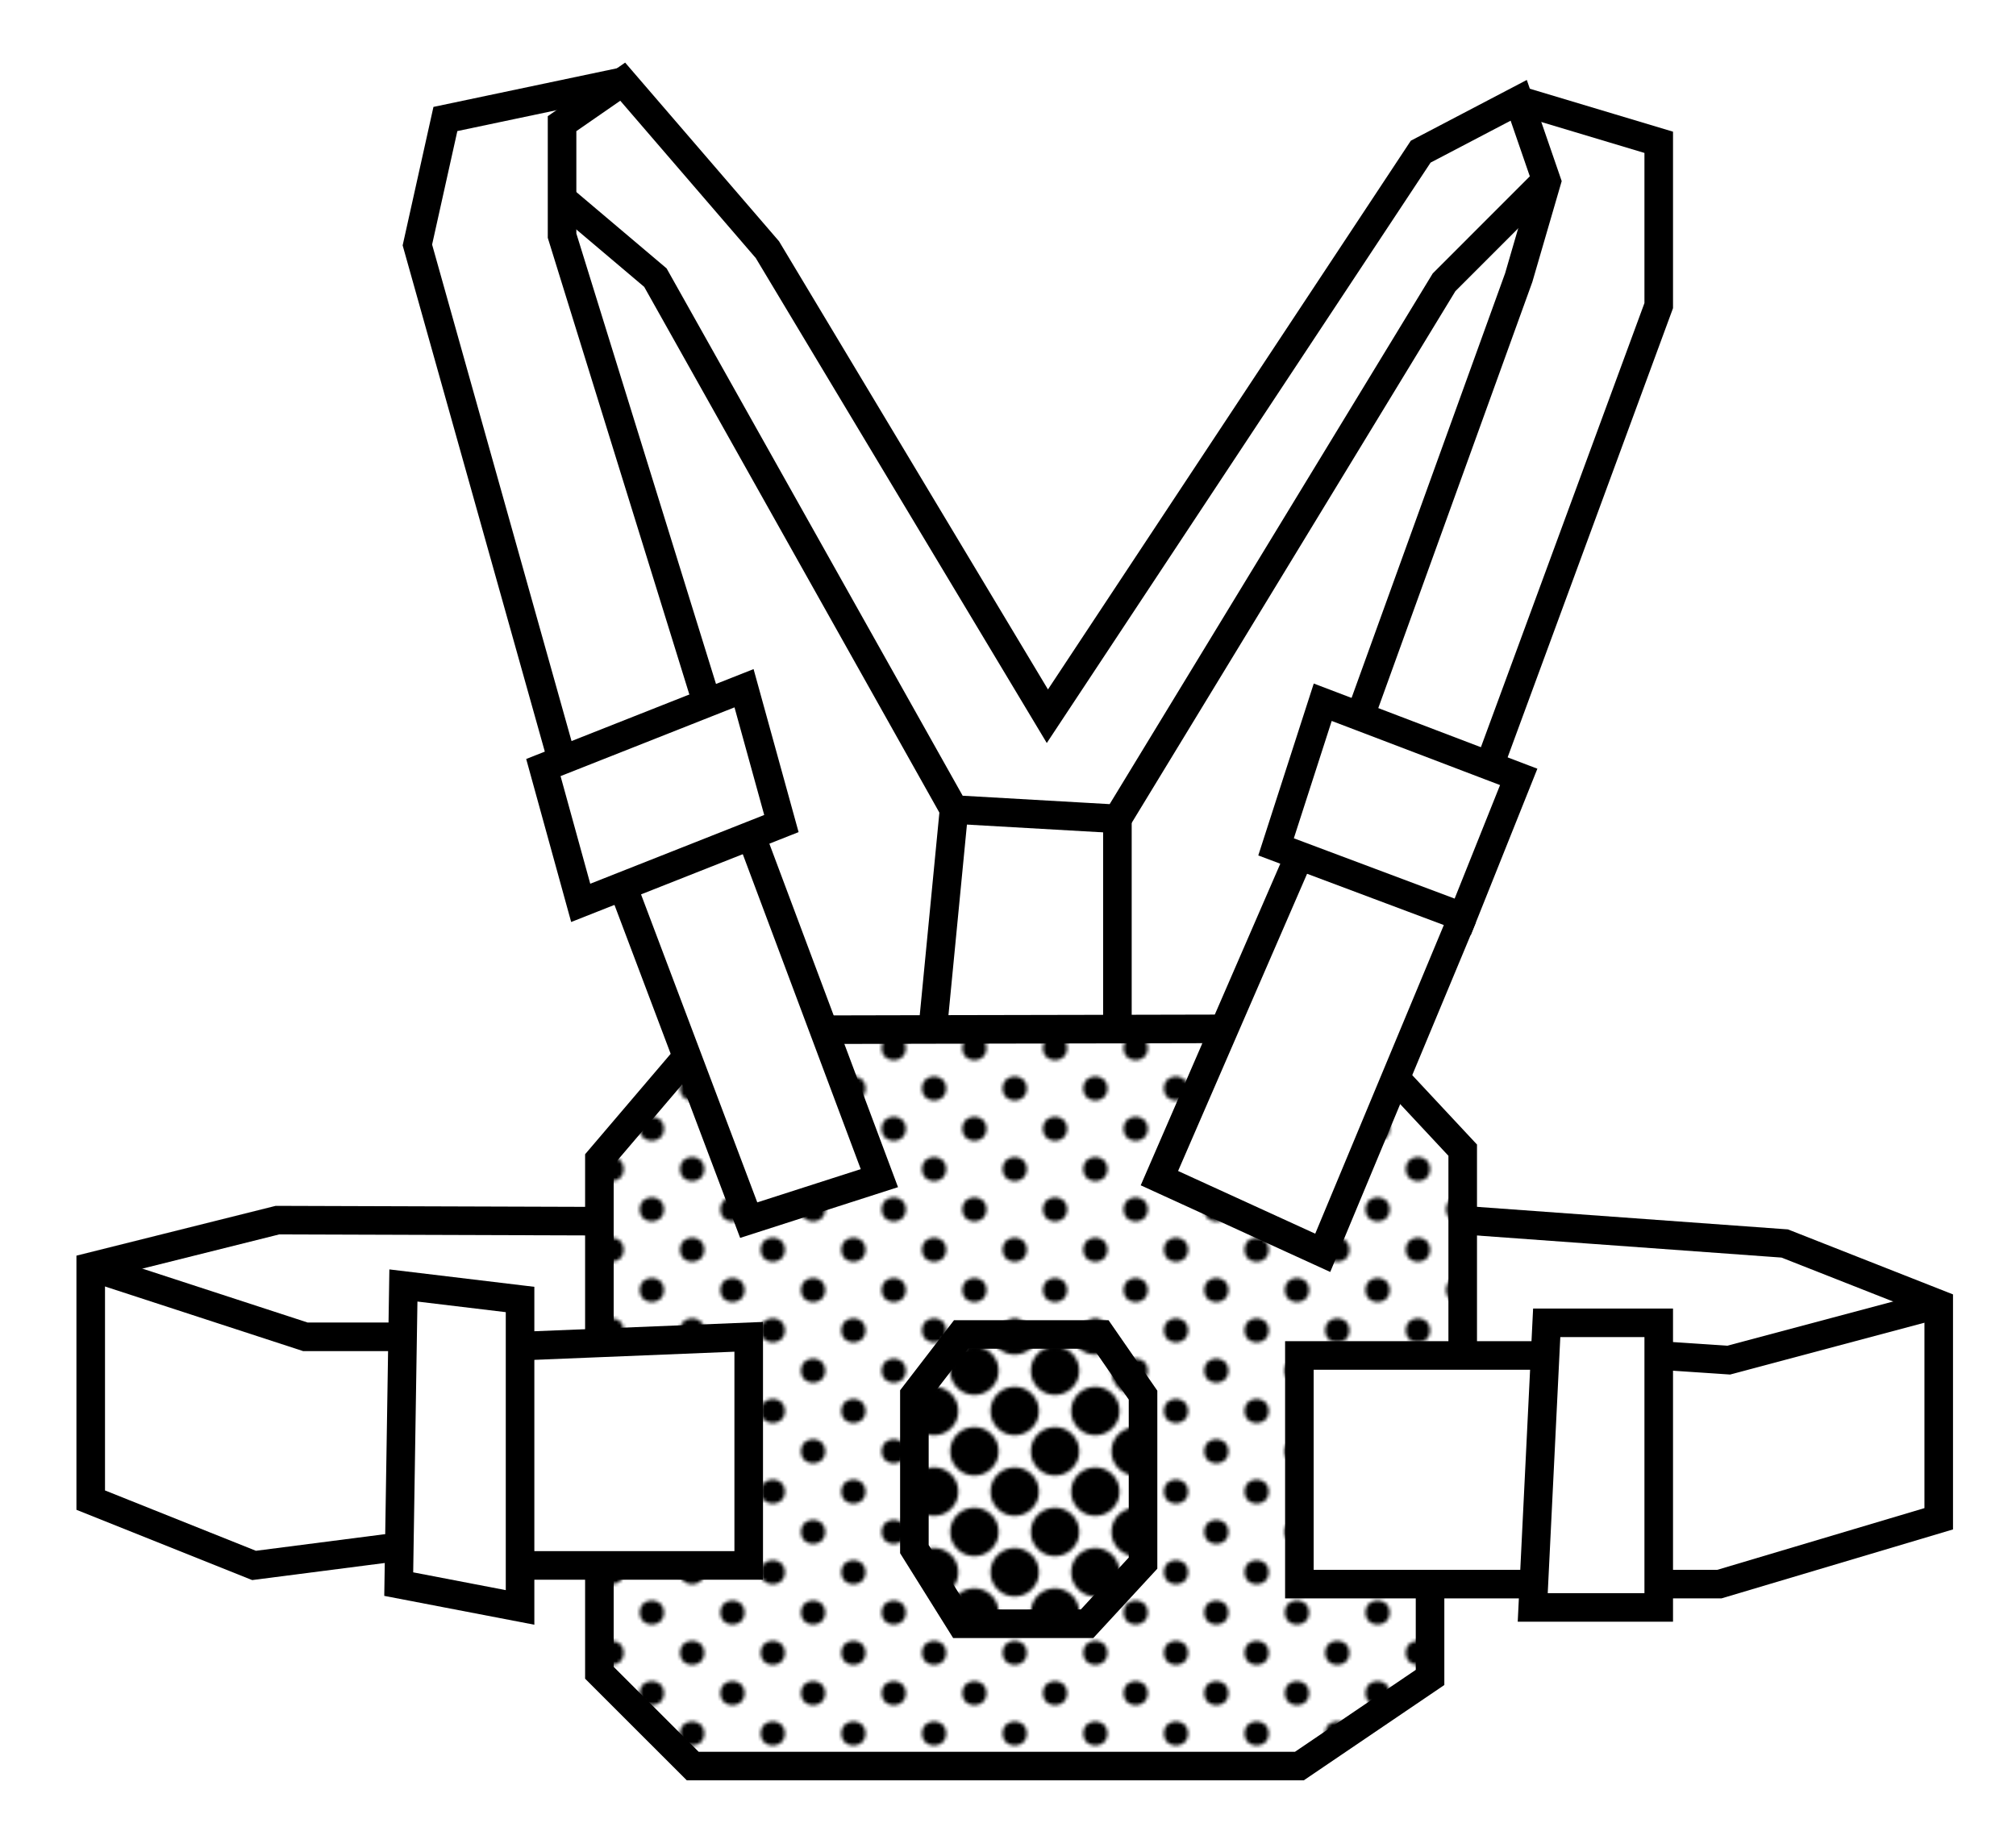 <svg xmlns="http://www.w3.org/2000/svg" xmlns:xlink="http://www.w3.org/1999/xlink" viewBox="0 0 600 550"><defs><style>.cls-1,.cls-4{fill:none;}.cls-2{fill:url(#_6_dpi_30_2);}.cls-3{fill:url(#_6_dpi_60_2);}.cls-4{stroke:#000;stroke-miterlimit:10;stroke-width:8.504px;}</style><pattern id="_6_dpi_30_2" data-name="6 dpi 30% 2" width="48" height="48" patternTransform="translate(2)" patternUnits="userSpaceOnUse" viewBox="0 0 48 48"><rect class="cls-1" width="48" height="48"/><circle cx="24" cy="48" r="3.6"/><circle cx="48" cy="48" r="3.6"/><circle cx="24" cy="24" r="3.6"/><circle cx="48" cy="24" r="3.6"/><circle cx="36" cy="36" r="3.6"/><circle cx="12" cy="36" r="3.6"/><circle cx="36" cy="12" r="3.6"/><circle cx="12" cy="12" r="3.6"/><circle cy="48" r="3.6"/><circle cy="24" r="3.6"/><circle cx="24" cy="0.001" r="3.6"/><circle cx="48" cy="0.001" r="3.6"/><circle cy="0.001" r="3.6"/></pattern><pattern id="_6_dpi_60_2" data-name="6 dpi 60% 2" width="48" height="48" patternTransform="translate(2)" patternUnits="userSpaceOnUse" viewBox="0 0 48 48"><rect class="cls-1" width="48" height="48"/><path d="M24,55.2A7.2,7.2,0,1,0,16.8,48,7.2,7.2,0,0,0,24,55.2Z"/><path d="M48,55.2A7.2,7.2,0,1,0,40.8,48,7.2,7.2,0,0,0,48,55.2Z"/><path d="M24,31.2A7.2,7.2,0,1,0,16.8,24,7.2,7.2,0,0,0,24,31.2Z"/><path d="M48,31.2A7.2,7.2,0,1,0,40.8,24,7.2,7.2,0,0,0,48,31.2Z"/><path d="M36,43.2A7.2,7.2,0,1,0,28.8,36,7.2,7.2,0,0,0,36,43.2Z"/><path d="M12,43.2A7.2,7.2,0,1,0,4.8,36,7.2,7.2,0,0,0,12,43.2Z"/><path d="M36,19.2A7.2,7.2,0,1,0,28.8,12,7.2,7.2,0,0,0,36,19.2Z"/><path d="M12,19.2A7.2,7.2,0,1,0,4.8,12,7.2,7.2,0,0,0,12,19.2Z"/><path d="M0,55.2A7.2,7.2,0,0,0,7.2,48,7.201,7.201,0,0,0,0,40.8,7.2,7.2,0,0,0-7.2,48,7.2,7.2,0,0,0,0,55.2Z"/><path d="M0,31.2A7.2,7.2,0,0,0,7.2,24,7.201,7.201,0,0,0,0,16.8,7.2,7.2,0,0,0-7.2,24,7.2,7.2,0,0,0,0,31.2Z"/><path d="M24,7.2A7.2,7.2,0,0,0,31.2,0,7.201,7.201,0,0,0,24-7.2,7.2,7.2,0,0,0,16.8,0,7.2,7.2,0,0,0,24,7.2Z"/><path d="M48,7.2A7.2,7.2,0,0,0,55.2,0,7.201,7.201,0,0,0,48-7.2,7.2,7.2,0,0,0,40.8,0,7.2,7.2,0,0,0,48,7.2Z"/><path d="M0,7.2A7.2,7.2,0,0,0,7.2,0,7.201,7.201,0,0,0,0-7.2,7.2,7.2,0,0,0-7.2,0,7.2,7.2,0,0,0,0,7.2Z"/></pattern></defs><title>Icons_Projekte_RZ</title><g id="icons"><path class="cls-2" d="M178.39,363.5V345.14l26.08-30.61,18.36,48.66,38.89-12.5-16.45-43.92.73-.27,31.61-.07,54.95-.11,31.78-.07-19.28,44.44,48.61,22.23,21.53-51.68.69.29,19.44,20.83v61.11H386.72v68.06h38.89v27.78l-38.89,26.38H206.17l-27.78-27.77V465.97h44.44V397.92l-44.37,1.81-.07-1.81Zm161.8,101.78v-50l-12.5-18.06H286.03l-13.89,18.06v45.83l13.89,22.22h37.5Z"/><polygon class="cls-3" points="340.19 415.28 340.19 465.28 323.53 483.33 286.03 483.33 272.14 461.11 272.14 415.28 286.03 397.22 327.69 397.22 340.19 415.28"/><polyline class="cls-4" points="497.36 471.53 511.72 471.53 577 452.08 577 388.19 531.17 370.14 435.33 363.19"/><polyline class="cls-4" points="461.03 403.47 459.85 403.47 435.33 403.47 386.72 403.47 386.72 471.53 425.61 471.53 456.51 471.53 456.86 471.53"/><polyline class="cls-4" points="415.89 321.53 435.33 342.36 435.33 363.19 435.33 403.47"/><polyline class="cls-4" points="425.61 471.53 425.61 499.31 386.72 525.69 206.17 525.69 178.39 497.92 178.39 465.97"/><polyline class="cls-4" points="118.67 460.42 75.61 465.97 27 446.53 27 377.08 82.56 363.19 178.39 363.5 179 363.5"/><polyline class="cls-4" points="154.78 400.69 178.46 399.73 222.83 397.92 222.83 465.97 178.39 465.97 155.47 465.97"/><polyline class="cls-4" points="27 377.08 90.89 397.92 119.36 397.92"/><polyline class="cls-4" points="178.39 397.92 178.39 363.5 178.39 345.14 204.47 314.53 204.5 314.5"/><polygon class="cls-4" points="404.78 213.26 393.67 209.03 379.78 252.08 386.72 254.69 435.33 272.92 452 231.25 443.25 227.92 404.78 213.26"/><polyline class="cls-4" points="386.72 254.69 364.34 306.25 345.06 350.69 393.67 372.92 415.2 321.24 435.33 272.92"/><polyline class="cls-4" points="404.78 213.26 452 82.64 460.33 54.02 460.19 53.61 452 29.86 422.83 45.14 311.72 213.19 228.39 74.31 185.33 24.31 167.28 36.81 167.28 59.14 167.28 70.14 210.33 209.03"/><polyline class="cls-4" points="460.33 53.47 460.19 53.61 429.78 84.03 332.56 243.75 283.94 240.97 195.06 82.64 167.28 59.14"/><polygon class="cls-4" points="185.33 263.81 172.83 268.75 161.72 228.47 167.28 226.27 210.41 209.22 221.44 204.86 232.56 245.14 223.53 248.71 185.33 263.81"/><polyline class="cls-4" points="443.25 227.92 493.67 90.97 493.67 42.36 452 29.86"/><polyline class="cls-4" points="167.28 226.28 167.28 226.27 124.22 72.92 132.56 35.42 185.33 24.31"/><polyline class="cls-4" points="185.33 263.81 204.47 314.53 222.83 363.19 261.72 350.69 245.27 306.77 223.53 248.71"/><polyline class="cls-4" points="246 306.5 277.61 306.43 332.56 306.32 364.34 306.25"/><line class="cls-4" x1="332.56" y1="243.75" x2="332.56" y2="306.25"/><line class="cls-4" x1="277.61" y1="306.25" x2="283.94" y2="240.97"/><polygon class="cls-4" points="459.85 403.47 460.33 393.75 493.67 393.75 493.67 403.47 493.67 478.47 456.17 478.47 456.51 471.53 459.85 403.47"/><polygon class="cls-4" points="118.84 460.42 118.67 471.53 154.78 478.47 154.78 465.97 154.78 400.69 154.78 386.81 120.06 382.64 119.82 397.93 118.84 460.42"/><polyline class="cls-4" points="493.67 403.47 514.5 404.86 577 388.19"/><polygon class="cls-4" points="286.03 397.22 327.69 397.22 340.19 415.28 340.19 465.28 323.53 483.33 286.03 483.33 272.14 461.11 272.14 415.28 286.03 397.22"/></g></svg>